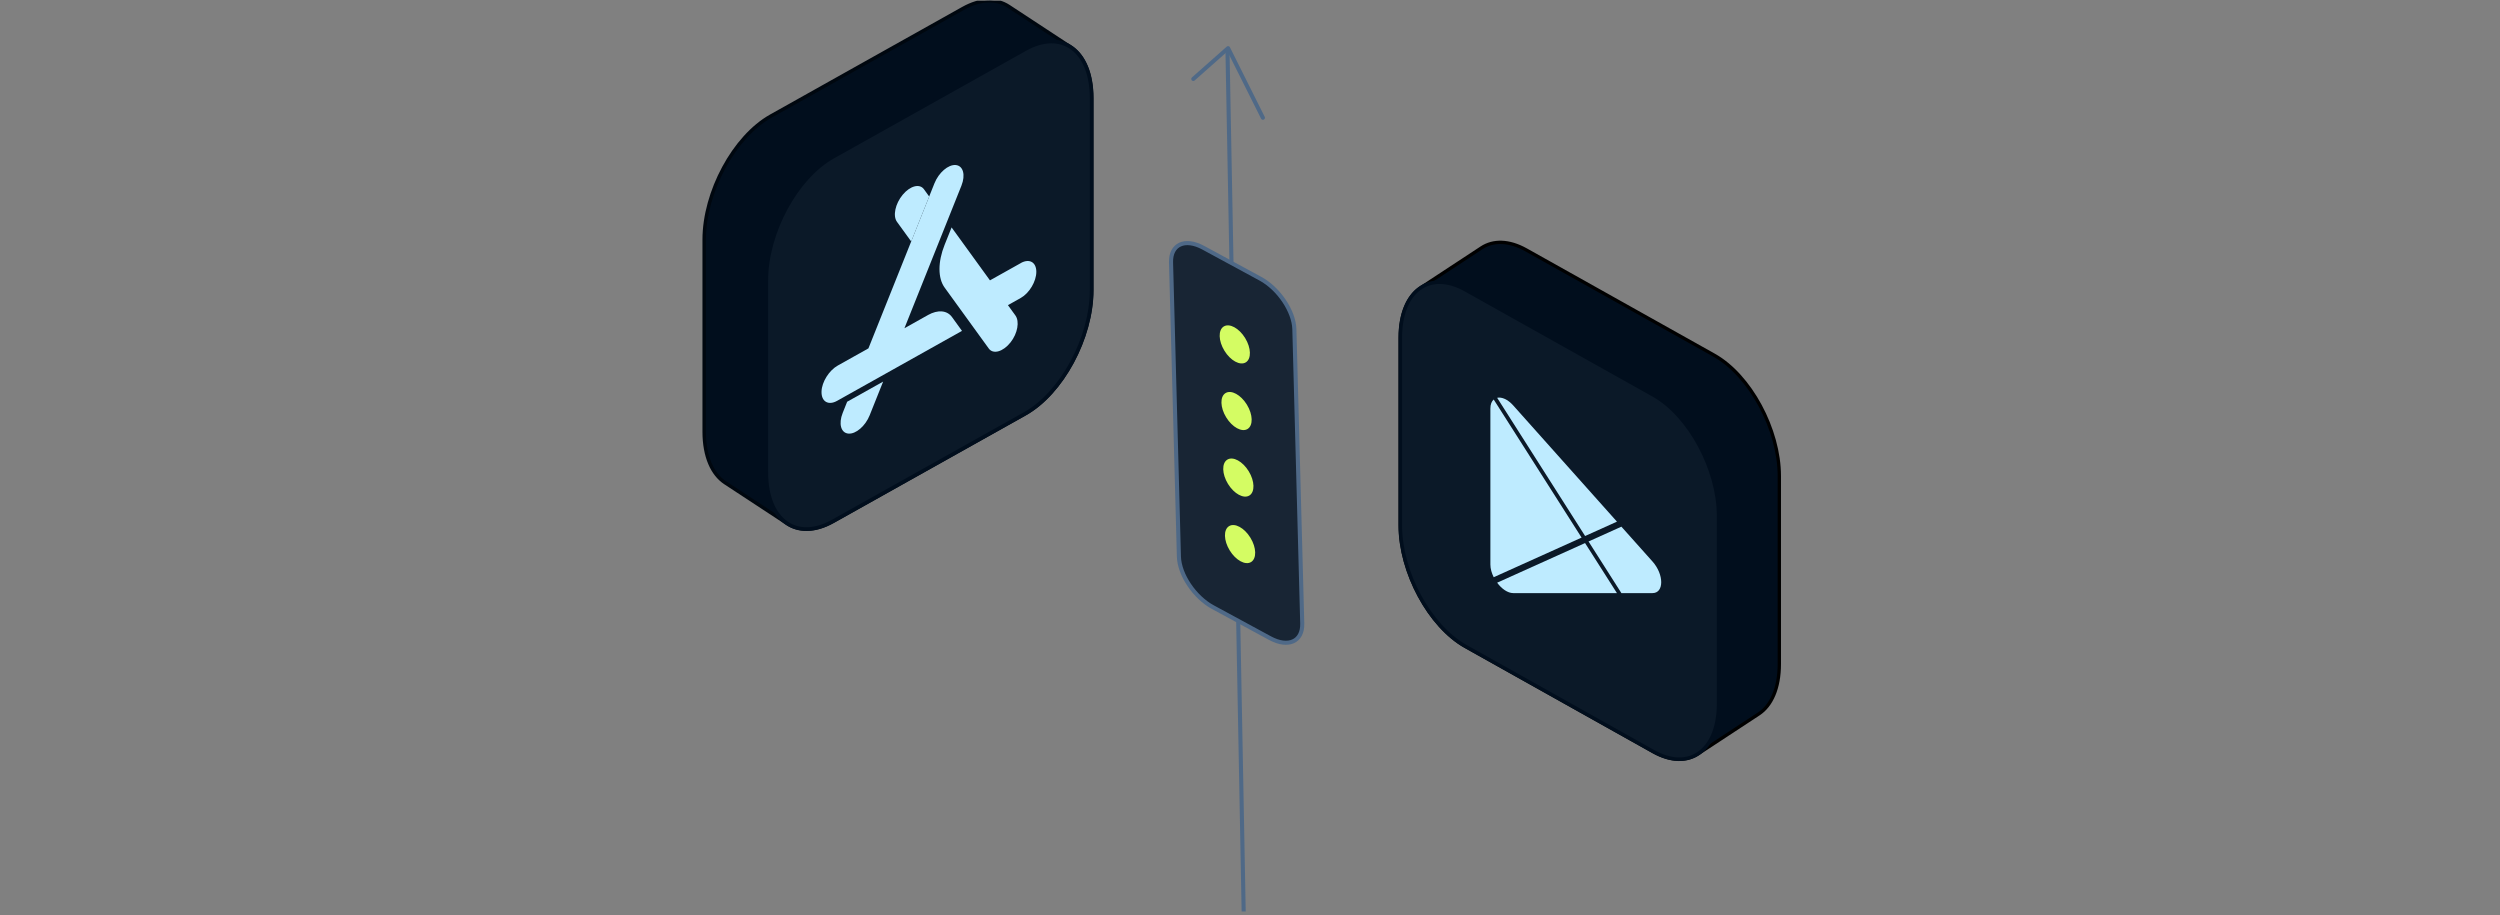 <svg width="549" height="201" viewBox="0 0 549 201" fill="none" xmlns="http://www.w3.org/2000/svg">
<rect x="0" y="0" width="549" height="201" fill="#808080" stroke="none"/>
<g clip-path="url(#clip0_15400_45297)">
<path d="M275.13 307.613L269.562 11.422" stroke="#4F6987" stroke-width="0.899" stroke-linecap="round"/>
<path d="M278.903 140.139L266.339 133.326C262.327 131.151 258.995 126.19 258.889 122.239L257.158 57.612C257.052 53.662 260.217 52.222 264.229 54.397L276.793 61.209C280.805 63.384 284.136 68.346 284.243 72.296L285.974 136.923C286.08 140.874 282.914 142.313 278.903 140.139Z" fill="#182534" stroke="#4F6987" stroke-width="0.899" stroke-miterlimit="10"/>
<path d="M269.668 106.27C268.333 104.093 268.267 101.704 269.523 100.934C270.778 100.163 272.879 101.304 274.214 103.48C275.55 105.657 275.615 108.046 274.36 108.817C273.104 109.587 271.004 108.447 269.668 106.27Z" fill="#D4FC63"/>
<path d="M270.047 120.875C268.711 118.698 268.646 116.309 269.902 115.539C271.157 114.769 273.257 115.909 274.593 118.086C275.929 120.263 275.994 122.652 274.739 123.422C273.483 124.192 271.383 123.052 270.047 120.875Z" fill="#D4FC63"/>
<path d="M269.274 91.657C267.938 89.48 267.873 87.091 269.128 86.32C270.384 85.55 272.484 86.69 273.82 88.867C275.155 91.044 275.221 93.433 273.965 94.203C272.71 94.974 270.609 93.833 269.274 91.657Z" fill="#D4FC63"/>
<path d="M268.887 77.028C267.551 74.851 267.486 72.462 268.741 71.691C269.997 70.921 272.097 72.061 273.433 74.238C274.769 76.415 274.834 78.804 273.579 79.574C272.323 80.345 270.223 79.204 268.887 77.028Z" fill="#D4FC63"/>
<path d="M277.333 25.86L269.689 10.574L262.047 17.34" stroke="#4F6987" stroke-width="0.899" stroke-linecap="round" stroke-linejoin="round"/>
<path d="M169.286 25.488L211.459 1.867C215.342 -0.31 218.87 -0.325 221.493 1.394L235.117 10.341C237.957 12.21 239.728 16.12 239.728 21.555V63.722C239.728 74.185 233.175 86.337 225.083 90.87L182.91 114.491C179.027 116.667 175.499 116.682 172.876 114.963L159.252 106.017C156.412 104.148 154.641 100.237 154.641 94.803V52.636C154.641 42.173 161.194 30.021 169.286 25.488Z" fill="#010E1D" stroke="#00070F" stroke-width="0.764" stroke-miterlimit="10"/>
<path d="M225.088 90.868L182.915 114.489C174.83 119.022 168.27 114.211 168.27 103.748V61.581C168.27 51.118 174.822 38.966 182.915 34.432L225.088 10.812C233.172 6.278 239.733 11.09 239.733 21.553V63.72C239.733 74.183 233.18 86.335 225.088 90.868Z" fill="#0B1928" stroke="#010E1D" stroke-width="0.826" stroke-miterlimit="10"/>
<path d="M200.106 53.034L204.052 43.156L202.899 41.558C201.955 40.252 199.867 40.8 198.226 42.773C196.594 44.748 196.029 47.405 196.973 48.711L200.106 53.034Z" fill="#BEEBFF"/>
<path d="M185.053 90.683C184.109 93.048 184.666 95.074 186.306 95.217C187.946 95.36 190.035 93.558 190.979 91.201L193.935 83.801L186.035 88.222L185.053 90.683Z" fill="#BEEBFF"/>
<path d="M203.796 69.177L198.612 72.082L211.13 40.776C212.074 38.411 211.517 36.385 209.877 36.242C208.237 36.1 206.148 37.901 205.204 40.258L190.706 76.503L183.967 80.278C182.095 81.329 180.462 83.859 180.408 85.99C180.346 88.189 181.901 89.105 183.828 88.024L211.254 72.66L209.065 69.635C207.974 68.134 205.97 67.962 203.788 69.177H203.796Z" fill="#BEEBFF"/>
<path d="M224.165 57.777L217.395 61.568L208.97 49.941L207.438 53.762C205.937 57.507 205.937 61.087 207.438 63.151L217.132 76.534C218.092 77.863 220.25 77.27 221.898 75.206C223.492 73.209 223.925 70.575 222.989 69.284L221.341 67.009L224.157 65.433C226.045 64.375 227.577 61.8 227.577 59.684C227.577 57.567 226.045 56.712 224.157 57.77L224.165 57.777Z" fill="#BEEBFF"/>
<path d="M376.413 77.993L335.156 54.885C331.357 52.755 327.905 52.741 325.339 54.422L312.011 63.175C309.233 65.003 307.5 68.829 307.5 74.145V115.397C307.5 125.633 313.911 137.521 321.828 141.956L363.085 165.064C366.884 167.193 370.336 167.208 372.901 165.526L386.23 156.774C389.008 154.945 390.741 151.12 390.741 145.803V104.552C390.741 94.316 384.33 82.428 376.413 77.993Z" fill="#010E1D" stroke="black" stroke-width="0.733" stroke-miterlimit="10"/>
<path d="M363.085 165.061L321.828 141.953C313.918 137.518 307.5 125.63 307.5 115.394V74.142C307.5 63.906 313.911 59.199 321.828 63.634L363.085 86.742C370.994 91.177 377.412 103.065 377.412 113.301V154.553C377.412 164.789 371.002 169.496 363.085 165.061Z" fill="#0B1928" stroke="#010E1D" stroke-width="0.792" stroke-miterlimit="10"/>
<path d="M348.844 118.909L356.057 130.246H362.891C365.442 130.246 365.442 126.164 362.891 123.307L356.057 115.656L348.844 118.909Z" fill="#BEEBFF"/>
<path d="M348.085 119.254L328.77 127.962C329.753 129.292 331.086 130.246 332.304 130.246H355.078L348.077 119.254H348.085Z" fill="#BEEBFF"/>
<path d="M347.316 118.056L328.016 87.731C327.569 88.12 327.289 88.781 327.289 89.706V123.975C327.289 124.892 327.569 125.862 328.016 126.758L347.316 118.056Z" fill="#BEEBFF"/>
<path d="M348.081 117.712L355.082 114.554L332.308 89.038C331.089 87.672 329.757 87.136 328.773 87.356L348.089 117.704L348.081 117.712Z" fill="#BEEBFF"/>
</g>
<defs>
<clipPath id="clip0_15400_45297">
<rect width="549" height="200" fill="white" transform="translate(0 0.164)"/>
</clipPath>
</defs>
</svg>
